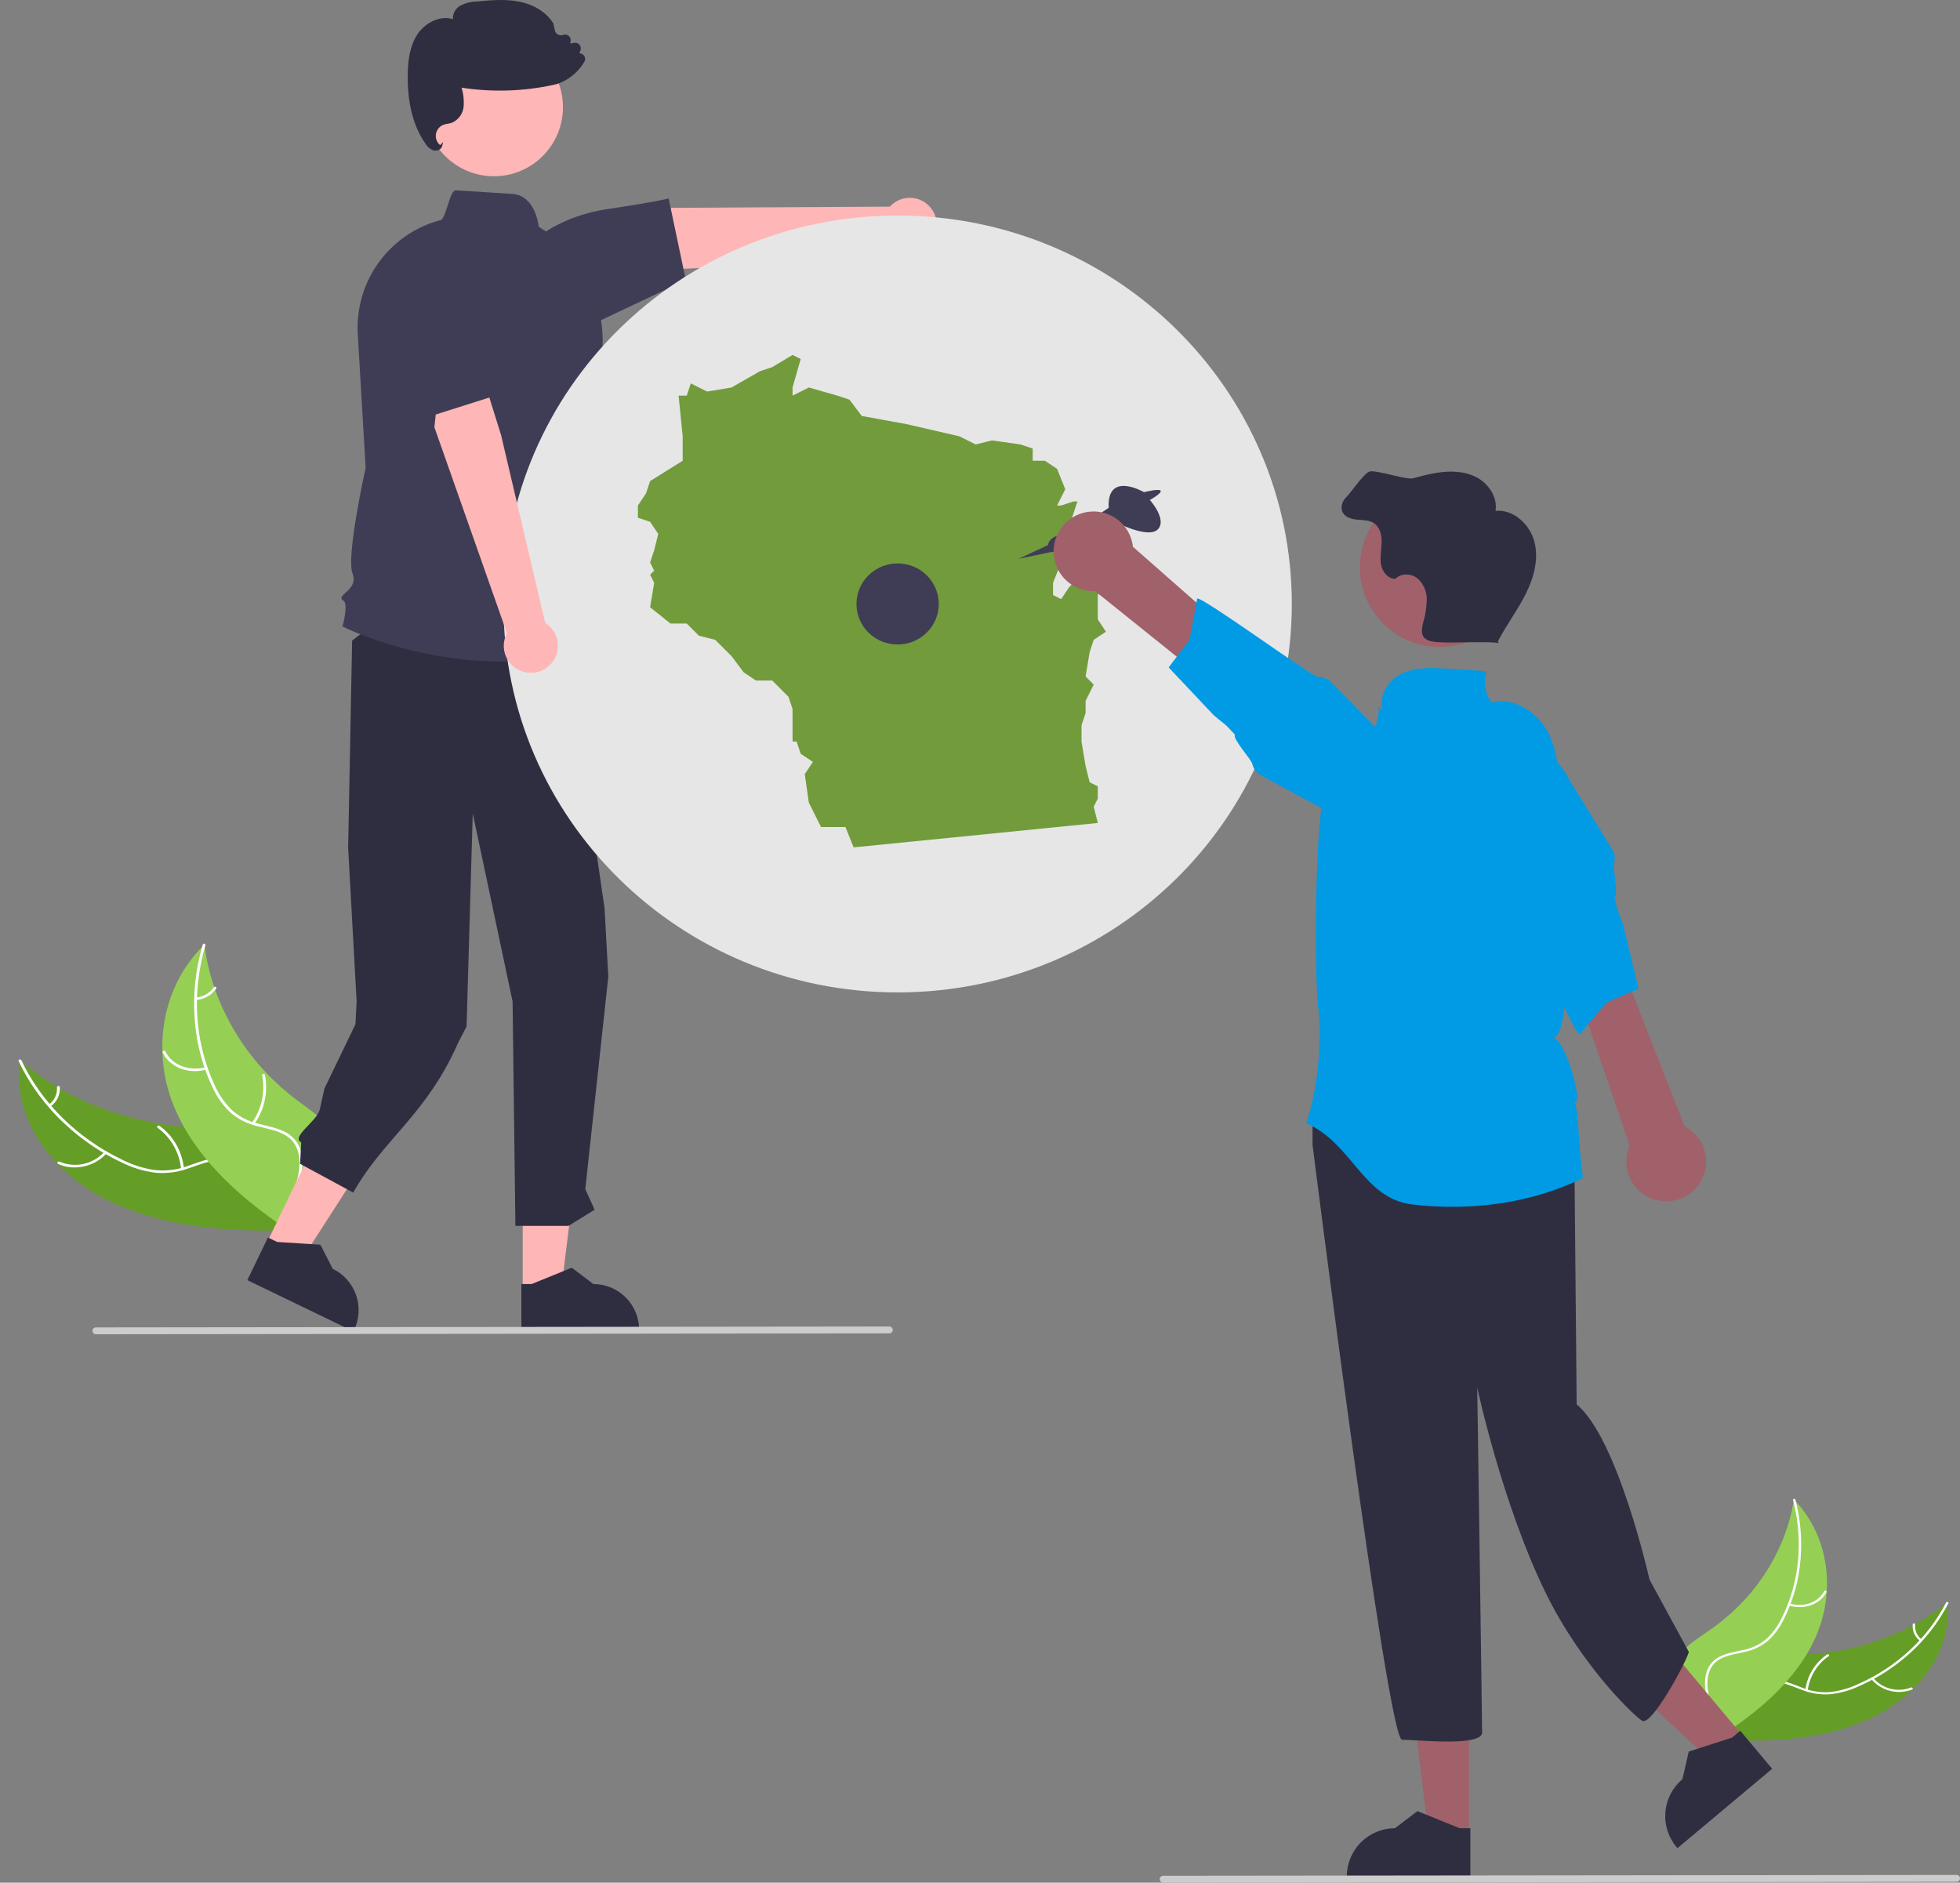 <svg width="381" height="366" viewBox="0 0 381 366" fill="none" xmlns="http://www.w3.org/2000/svg">
<rect x="0" y="0" width="381" height="366" fill="#808080" stroke="none"/>
<g clip-path="url(#clip0_6270_60378)">
<path d="M20.371 233.055C9.896 227.669 2.296 217.258 3.885 206.134C13.181 214.177 26.033 218.912 39.445 219.235C44.669 219.361 50.535 219.014 54.237 222.071C56.541 223.973 57.515 226.908 57.558 229.803C57.601 232.699 56.809 235.603 56.022 238.47L56.212 239.161C43.7 239.561 30.845 238.442 20.371 233.055Z" fill="#659E27"/>
<path d="M4.148 206.114C8.007 214.286 14.926 221.215 23.664 225.419C25.577 226.389 27.625 227.063 29.739 227.419C31.894 227.715 34.089 227.498 36.145 226.787C38.093 226.155 40.02 225.314 42.071 225.104C43.075 224.996 44.092 225.092 45.058 225.387C46.025 225.681 46.922 226.168 47.697 226.817C49.538 228.348 50.599 230.419 51.555 232.482C52.617 234.772 53.677 237.168 55.847 238.775C56.109 238.97 55.723 239.345 55.461 239.151C51.686 236.355 51.282 231.504 48.318 228.17C46.935 226.614 44.983 225.456 42.594 225.556C40.504 225.644 38.516 226.51 36.549 227.164C34.547 227.884 32.414 228.165 30.294 227.989C28.16 227.732 26.081 227.132 24.137 226.211C19.909 224.288 16.02 221.689 12.624 218.516C8.871 215.049 5.813 210.896 3.616 206.279C3.483 205.997 4.016 205.834 4.148 206.114Z" fill="white"/>
<path d="M39.719 183.644C39.745 183.837 39.772 184.031 39.803 184.227C40.176 186.827 40.791 189.386 41.64 191.872C41.702 192.065 41.768 192.26 41.836 192.451C43.991 198.472 47.383 203.972 51.792 208.597C53.589 210.486 55.536 212.226 57.614 213.798C60.511 215.994 63.866 218.155 65.652 221.045C65.841 221.343 66.01 221.655 66.156 221.977L57.165 238.836C57.124 238.867 57.086 238.899 57.045 238.93L56.719 239.616C56.604 239.541 56.487 239.461 56.371 239.386C56.304 239.343 56.239 239.296 56.172 239.253C56.128 239.223 56.084 239.193 56.042 239.168C56.028 239.158 56.013 239.148 56.003 239.14C55.961 239.115 55.925 239.088 55.887 239.065C55.229 238.62 54.574 238.17 53.921 237.714C53.917 237.713 53.917 237.713 53.914 237.708C48.952 234.226 44.304 230.323 40.525 225.87C40.411 225.736 40.294 225.6 40.184 225.459C38.505 223.458 37.012 221.307 35.725 219.034C35.032 217.797 34.411 216.522 33.865 215.214C32.464 211.834 31.685 208.229 31.565 204.572C31.319 197.246 33.723 189.755 39.289 184.074C39.431 183.929 39.572 183.787 39.719 183.644Z" fill="#95D055"/>
<path d="M39.931 183.768C37.292 192.735 37.801 202.298 41.529 210.539C42.3 212.367 43.39 214.044 44.747 215.49C46.205 216.916 48.02 217.921 50.001 218.397C51.896 218.911 53.919 219.236 55.606 220.161C56.434 220.61 57.144 221.249 57.678 222.025C58.213 222.802 58.556 223.694 58.681 224.629C59.028 226.909 58.422 229.227 57.743 231.48C56.988 233.983 56.16 236.575 56.704 239.096C56.77 239.401 56.224 239.51 56.158 239.205C55.212 234.819 58.2 230.509 58.23 226.103C58.245 224.047 57.561 222.022 55.693 220.823C54.06 219.775 51.975 219.438 50.049 218.933C48.102 218.489 46.292 217.575 44.779 216.269C43.341 214.899 42.176 213.268 41.348 211.461C39.445 207.479 38.276 203.184 37.899 198.784C37.441 193.679 37.957 188.533 39.419 183.621C39.51 183.311 40.022 183.46 39.931 183.768Z" fill="white"/>
<path d="M51.693 241.982L58.399 245.221L74.076 220.877L64.178 216.097L51.693 241.982Z" fill="#FFB6B6"/>
<path d="M48.079 248.869L68.701 258.831L68.827 258.57C69.854 256.439 69.994 253.988 69.216 251.754C68.437 249.521 66.804 247.688 64.675 246.66L62.287 241.98L53.88 241.445L52.08 240.575L48.079 248.869Z" fill="#2F2E41"/>
<path d="M101.61 251.057L109.056 251.056L112.598 222.312L101.608 222.313L101.61 251.057Z" fill="#FFB6B6"/>
<path d="M101.348 258.831L124.247 258.83V258.54C124.246 256.175 123.307 253.906 121.636 252.233C119.965 250.561 117.698 249.621 115.334 249.621H115.333L111.151 246.445L103.347 249.621L101.348 249.621L101.348 258.831Z" fill="#2F2E41"/>
<path d="M108.99 117.75L117.523 176.636L118.248 189.872L113.773 231.176L115.59 235.178L110.515 238.31H100.187L99.639 194.68L91.895 158.139L90.697 199.556L89.039 202.756C82.864 216.778 74.544 221.369 68.663 231.85L58.335 226.252L58.552 222.077C56.477 221.026 61.667 217.953 62.166 215.68L63.069 211.61L69.093 199.122L69.323 194.724L67.674 164.811L68.45 124.53L81.997 114.163L108.99 117.75Z" fill="#2F2E41"/>
<path d="M20.731 224.191C18.434 226.815 14.393 227.703 11.293 226.278C10.988 226.138 11.255 225.692 11.561 225.832C13.044 226.466 14.688 226.618 16.262 226.267C17.837 225.916 19.261 225.08 20.336 223.875C20.562 223.617 20.955 223.935 20.731 224.191Z" fill="white"/>
<path d="M35.195 227.219C35.038 225.642 34.55 224.116 33.763 222.741C32.976 221.367 31.907 220.175 30.626 219.244C30.364 219.048 30.751 218.673 31.012 218.868C32.343 219.84 33.452 221.082 34.268 222.514C35.084 223.947 35.588 225.536 35.746 227.178C35.775 227.49 35.223 227.531 35.195 227.219Z" fill="white"/>
<path d="M9.513 214.727C10.037 214.35 10.456 213.844 10.73 213.259C11.004 212.674 11.125 212.028 11.08 211.383C11.047 211.071 11.599 211.031 11.632 211.341C11.678 212.054 11.544 212.767 11.243 213.414C10.941 214.061 10.482 214.621 9.907 215.044C9.855 215.092 9.788 215.121 9.717 215.126C9.646 215.132 9.576 215.113 9.517 215.073C9.492 215.052 9.471 215.026 9.457 214.996C9.443 214.967 9.435 214.934 9.435 214.901C9.434 214.868 9.441 214.836 9.455 214.806C9.468 214.775 9.488 214.749 9.513 214.727Z" fill="white"/>
<path d="M40.152 207.928C36.642 208.908 32.996 207.486 31.628 204.619C31.493 204.336 31.997 204.103 32.133 204.386C33.414 207.072 36.789 208.366 40.07 207.449C40.415 207.353 40.496 207.832 40.152 207.928Z" fill="white"/>
<path d="M48.991 218.252C49.923 216.935 50.579 215.442 50.918 213.863C51.257 212.284 51.272 210.653 50.963 209.068C50.898 208.763 51.444 208.654 51.508 208.959C51.827 210.609 51.807 212.307 51.45 213.949C51.094 215.591 50.408 217.144 49.435 218.513C49.244 218.792 48.801 218.529 48.991 218.252Z" fill="white"/>
<path d="M38.126 193.916C38.811 193.861 39.475 193.655 40.072 193.312C40.668 192.97 41.181 192.5 41.576 191.937C41.763 191.656 42.206 191.919 42.02 192.198C41.582 192.819 41.014 193.337 40.356 193.717C39.697 194.096 38.965 194.328 38.209 194.395C38.059 194.408 37.92 194.351 37.895 194.21C37.889 194.141 37.909 194.072 37.952 194.017C37.995 193.963 38.057 193.927 38.126 193.916Z" fill="white"/>
<path d="M96.013 34.267C103.423 34.267 109.431 28.255 109.431 20.84C109.431 13.424 103.423 7.412 96.013 7.412C88.603 7.412 82.596 13.424 82.596 20.84C82.596 28.255 88.603 34.267 96.013 34.267Z" fill="#FFB6B6"/>
<path d="M363.817 333.948C372.844 329.662 379.568 321.038 378.519 311.562C370.421 318.132 359.395 321.802 348.012 321.714C343.579 321.68 338.614 321.228 335.392 323.72C333.387 325.271 332.483 327.734 332.369 330.188C332.254 332.643 332.848 335.127 333.439 337.579L333.259 338.16C343.858 338.836 354.79 338.234 363.817 333.948Z" fill="#659E27"/>
<path d="M378.297 311.538C374.806 318.364 368.753 324.053 361.23 327.383C359.581 328.154 357.826 328.67 356.024 328.916C354.189 329.108 352.334 328.865 350.609 328.206C348.974 327.619 347.362 326.853 345.629 326.62C344.78 326.501 343.915 326.555 343.088 326.779C342.26 327.003 341.486 327.391 340.812 327.921C339.209 329.17 338.254 330.897 337.388 332.621C336.426 334.534 335.463 336.538 333.58 337.842C333.352 338 333.669 338.329 333.897 338.171C337.173 335.902 337.646 331.799 340.249 329.052C340.861 328.358 341.622 327.812 342.475 327.455C343.328 327.098 344.25 326.938 345.173 326.989C346.943 327.12 348.605 327.908 350.256 328.516C351.934 329.18 353.736 329.476 355.538 329.384C357.355 329.224 359.134 328.77 360.807 328.042C364.444 326.525 367.812 324.425 370.777 321.826C374.053 318.987 376.757 315.548 378.744 311.692C378.865 311.456 378.417 311.304 378.297 311.538Z" fill="white"/>
<path d="M363.75 326.421C364.7 327.545 365.976 328.343 367.401 328.706C368.825 329.069 370.327 328.978 371.697 328.445C371.96 328.335 371.745 327.949 371.482 328.06C370.207 328.558 368.809 328.642 367.483 328.302C366.158 327.962 364.972 327.214 364.093 326.164C363.908 325.939 363.566 326.198 363.75 326.421Z" fill="white"/>
<path d="M351.403 328.599C351.578 327.266 352.033 325.985 352.737 324.84C353.442 323.696 354.38 322.714 355.491 321.959C355.718 321.8 355.401 321.471 355.174 321.63C354.019 322.418 353.045 323.442 352.315 324.634C351.584 325.827 351.115 327.161 350.936 328.549C350.904 328.813 351.371 328.862 351.403 328.599Z" fill="white"/>
<path d="M373.517 318.697C373.083 318.363 372.741 317.923 372.524 317.419C372.307 316.915 372.222 316.365 372.278 315.819C372.314 315.555 371.847 315.506 371.811 315.768C371.752 316.371 371.847 316.98 372.085 317.536C372.323 318.093 372.698 318.581 373.174 318.955C373.217 318.997 373.273 319.023 373.333 319.03C373.393 319.036 373.453 319.022 373.504 318.99C373.526 318.973 373.544 318.951 373.557 318.927C373.57 318.902 373.577 318.874 373.578 318.847C373.58 318.819 373.575 318.791 373.564 318.765C373.553 318.739 373.537 318.716 373.517 318.697Z" fill="white"/>
<path d="M348.736 291.524C348.708 291.688 348.68 291.852 348.649 292.017C348.263 294.212 347.673 296.366 346.886 298.45C346.828 298.613 346.767 298.776 346.704 298.936C344.715 303.984 341.691 308.557 337.828 312.36C336.254 313.914 334.556 315.337 332.751 316.614C330.236 318.398 327.332 320.14 325.74 322.543C325.572 322.791 325.42 323.051 325.288 323.32L332.46 337.859C332.494 337.886 332.525 337.915 332.559 337.942L332.817 338.532C332.917 338.472 333.019 338.407 333.118 338.347C333.176 338.312 333.233 338.274 333.291 338.239C333.329 338.215 333.367 338.191 333.403 338.171C333.416 338.163 333.429 338.155 333.438 338.148C333.474 338.128 333.505 338.106 333.537 338.088C334.108 337.728 334.676 337.364 335.241 336.995C335.245 336.994 335.245 336.994 335.247 336.99C339.549 334.171 343.595 330.986 346.919 327.312C347.019 327.201 347.123 327.089 347.219 326.972C348.697 325.321 350.02 323.537 351.173 321.644C351.794 320.614 352.355 319.549 352.853 318.454C354.131 315.626 354.889 312.59 355.089 309.492C355.494 303.286 353.657 296.869 349.089 291.901C348.972 291.774 348.857 291.65 348.736 291.524Z" fill="#95D055"/>
<path d="M348.552 291.624C350.55 299.299 349.862 307.395 346.479 314.283C345.776 315.813 344.807 317.205 343.617 318.395C342.343 319.565 340.776 320.368 339.084 320.719C337.462 321.103 335.739 321.325 334.283 322.064C333.569 322.422 332.95 322.945 332.476 323.589C332.002 324.233 331.686 324.98 331.556 325.77C331.2 327.694 331.651 329.676 332.167 331.605C332.74 333.748 333.373 335.968 332.844 338.091C332.78 338.348 333.24 338.456 333.304 338.199C334.224 334.505 331.806 330.769 331.898 327.032C331.941 325.289 332.575 323.589 334.191 322.623C335.605 321.778 337.382 321.548 339.028 321.172C340.692 320.848 342.251 320.122 343.569 319.055C344.826 317.932 345.857 316.58 346.608 315.07C348.329 311.744 349.435 308.133 349.873 304.413C350.398 300.096 350.099 295.718 348.991 291.513C348.922 291.248 348.484 291.36 348.552 291.624Z" fill="white"/>
<path d="M347.716 312.106C350.667 313.032 353.797 311.924 355.034 309.53C355.156 309.294 354.734 309.083 354.612 309.319C353.453 311.562 350.557 312.568 347.799 311.703C347.509 311.612 347.428 312.016 347.716 312.106Z" fill="white"/>
<path d="M97.858 128.617C80.17 128.617 66.901 121.95 66.719 121.857L66.562 121.776L66.611 121.606C67.085 119.942 67.535 117.15 66.721 116.743C66.634 116.71 66.556 116.654 66.495 116.583C66.435 116.511 66.393 116.425 66.374 116.333C66.328 115.999 66.662 115.693 67.126 115.27C68.025 114.448 69.257 113.322 68.534 111.515C67.261 108.329 70.842 92.004 71.073 90.957L69.544 64.934C69.265 59.969 70.703 55.059 73.616 51.031C76.529 47.002 80.74 44.099 85.539 42.811L85.573 42.802L85.608 42.805C86.106 42.833 86.632 41.142 87.032 39.906C87.622 38.078 88.011 36.954 88.676 37.002C93.821 37.334 97.249 37.551 99.534 37.693C103.866 37.962 104.625 43.235 104.718 44.077C109.381 46.92 113.027 51.164 115.137 56.204C117.246 61.244 117.712 66.822 116.466 72.142L114.307 81.432L112.4 85.896L113.028 94.703C115.988 97.165 115.139 102.203 114.971 103.054C117.791 105.973 116.059 109.409 115.639 110.137C116.361 111.019 116.852 112.067 117.069 113.187C117.285 114.307 117.22 115.463 116.879 116.551L119.476 124.998L119.28 125.066C112.39 127.446 105.148 128.647 97.858 128.617Z" fill="#3F3D56"/>
<path d="M180.984 40.48C180.517 39.876 179.923 39.381 179.244 39.031C178.565 38.682 177.818 38.485 177.054 38.456C176.291 38.426 175.531 38.564 174.827 38.861C174.123 39.157 173.493 39.604 172.98 40.171L130.554 40.402L118.5 46.23L116.937 52.909L136.414 52.094L173.592 47.844C174.6 48.643 175.866 49.044 177.15 48.971C178.433 48.898 179.645 48.356 180.557 47.448C181.468 46.54 182.015 45.33 182.093 44.045C182.172 42.761 181.778 41.493 180.984 40.48Z" fill="#FFB6B6"/>
<path d="M133.312 54.445L116.797 62.263L101.487 55.849L101.471 55.725C101.183 53.459 101.58 51.158 102.613 49.12C103.645 47.083 105.264 45.401 107.261 44.295C110.456 42.513 113.94 41.306 117.552 40.729C127.679 39.222 129.733 38.643 129.753 38.637L129.976 38.572L133.312 54.445Z" fill="#3F3D56"/>
<path d="M84.636 29.279C84.47 29.28 84.306 29.253 84.149 29.201C83.532 28.93 83.017 28.472 82.676 27.891C80.298 24.468 79.15 19.904 79.264 14.327C79.312 11.967 79.579 8.95 81.23 6.545C82.618 4.523 85.427 2.918 88.045 3.724C88.016 3.2 88.132 2.678 88.381 2.216C88.63 1.755 89.003 1.372 89.457 1.109C90.46 0.594 91.568 0.314 92.695 0.291C95.354 0.041 98.103 -0.216 100.795 0.294C103.814 0.867 106.282 2.424 107.567 4.566L107.593 4.633L107.854 5.903C107.889 6.073 107.961 6.234 108.064 6.374C108.167 6.515 108.3 6.631 108.452 6.715C108.605 6.799 108.773 6.849 108.947 6.862C109.121 6.874 109.295 6.849 109.458 6.788C109.636 6.721 109.828 6.701 110.016 6.731C110.203 6.762 110.38 6.84 110.528 6.959C110.676 7.078 110.79 7.234 110.86 7.411C110.929 7.588 110.952 7.78 110.924 7.968L110.851 8.473L111.611 8.331C111.801 8.296 111.997 8.311 112.179 8.376C112.361 8.441 112.522 8.553 112.647 8.701C112.771 8.849 112.855 9.027 112.888 9.218C112.921 9.408 112.904 9.604 112.837 9.786L112.622 10.366C112.779 10.367 112.935 10.4 113.078 10.464C113.222 10.527 113.351 10.619 113.458 10.735C113.612 10.9 113.709 11.11 113.734 11.334C113.76 11.558 113.714 11.785 113.602 11.981C112.753 13.433 111.549 14.645 110.103 15.503C109.313 15.979 108.449 16.319 107.547 16.509C101.692 17.774 95.655 17.955 89.734 17.045C90.085 18.214 90.22 19.436 90.132 20.654C90.081 21.344 89.842 22.007 89.441 22.57C89.04 23.134 88.493 23.578 87.858 23.853C87.586 23.941 87.308 24.008 87.027 24.053C86.757 24.095 86.492 24.16 86.233 24.246C85.85 24.387 85.51 24.627 85.249 24.941C84.987 25.255 84.814 25.633 84.745 26.035C84.676 26.438 84.714 26.852 84.856 27.236C84.998 27.619 85.238 27.958 85.553 28.218L86.141 27.605L85.95 28.385C85.91 28.537 85.838 28.678 85.74 28.8C85.642 28.923 85.519 29.023 85.38 29.095C85.151 29.217 84.895 29.28 84.636 29.279Z" fill="#2F2E41"/>
<path d="M174.486 192.928C216.806 192.928 251.113 159.119 251.113 117.415C251.113 75.71 216.806 41.902 174.486 41.902C132.166 41.902 97.859 75.71 97.859 117.415C97.859 159.119 132.166 192.928 174.486 192.928Z" fill="#E6E6E6"/>
<path fill-rule="evenodd" clip-rule="evenodd" d="M134.285 74.538L133.494 76.912H131.911L132.703 84.824V89.571L126.373 93.527L125.582 95.901L124 98.274V100.648L126.373 101.439L127.956 103.813L127.165 106.977L126.373 109.351L127.165 110.933L126.373 111.725L127.165 113.307L126.373 118.054L130.329 121.219H133.494L135.867 123.592L139.032 124.384L142.196 127.548L144.57 130.713L146.943 132.296H150.108L153.272 135.46L154.063 137.834V144.164H154.854L155.646 146.537L158.019 148.12L156.437 150.493L157.228 156.031L159.601 160.779H164.348L165.93 164.735L213.399 159.987L212.608 156.823L213.399 155.24V152.867L211.816 152.075L211.025 148.911L210.234 144.164V140.999L211.025 138.625V136.252L212.608 133.087L211.025 131.504L211.816 126.757L212.608 124.384L214.981 122.801L213.399 120.428V115.681L215.772 111.725L214.981 109.351L217.354 106.977L218.146 103.021L218.937 99.857L220.519 97.483H218.937L218.146 99.857L216.563 102.23H215.772V104.604L214.19 106.186L214.981 107.769L214.19 108.56H213.399L211.025 109.351L209.443 112.516L207.861 114.098L206.278 116.472L204.696 115.681V113.307L206.278 109.351L207.861 106.977L210.234 105.395V103.813L207.861 102.23L209.443 97.483H208.652L206.278 98.274H205.487L207.07 95.109L205.487 91.153L203.114 89.571H200.741V87.198L198.367 86.406L192.829 85.615L189.665 86.406L186.5 84.824L176.215 82.45L167.513 80.868L165.139 77.703L162.766 76.912L157.228 75.33L154.063 76.912V75.33L155.646 69.791L154.063 69L150.108 71.374L147.734 72.165L142.196 75.33L137.449 76.121L134.285 74.538Z" fill="#729B3C"/>
<path d="M174.486 125.298C178.904 125.298 182.485 121.768 182.485 117.414C182.485 113.061 178.904 109.531 174.486 109.531C170.068 109.531 166.486 113.061 166.486 117.414C166.486 121.768 170.068 125.298 174.486 125.298Z" fill="#3F3D56"/>
<path d="M339.044 337.792L333.056 342.809L310.868 322.084L319.705 314.679L339.044 337.792Z" fill="#A0616A"/>
<path d="M344.486 343.865L326.073 359.294L325.878 359.061C324.286 357.159 323.515 354.702 323.734 352.231C323.952 349.76 325.143 347.477 327.043 345.884L327.044 345.884L328.27 340.512L336.682 337.807L338.29 336.46L344.486 343.865Z" fill="#2F2E41"/>
<path d="M285.547 356.924L277.738 356.923L274.022 326.778L285.549 326.779L285.547 356.924Z" fill="#A0616A"/>
<path d="M285.822 365.076L261.807 365.075V364.772C261.807 362.291 262.792 359.912 264.545 358.157C266.298 356.403 268.675 355.417 271.154 355.417L275.541 352.087L283.726 355.418L285.822 355.418L285.822 365.076Z" fill="#2F2E41"/>
<path d="M305.079 212.668C306.966 215.028 306.023 223.051 306.023 223.051L306.485 273.021C314.503 279.629 320.643 307.063 320.643 307.063L328.299 321.158C327.355 323.99 321.236 335.064 319.35 334.592C318.474 334.373 307.579 324.317 300.333 309.404C291.962 292.177 287.158 269.777 287.158 269.777C287.158 269.777 288.101 333.966 288.101 336.798C288.101 339.629 275.367 338.213 272.537 338.213C269.707 338.213 255.142 222.579 255.142 222.579V215.972L257.5 212.668C257.5 212.668 303.193 210.308 305.079 212.668Z" fill="#2F2E41"/>
<path d="M203.697 105.976L197.978 108.647L204.351 107.312C204.351 107.312 209.035 107.502 209.035 105.595L216.66 101.397C216.66 101.397 223.142 104.831 225.049 102.924C226.955 101.016 223.524 97.2 223.524 97.2C223.524 97.2 225.821 95.932 225.625 95.421C225.43 94.911 222.38 95.674 222.38 95.674C222.38 95.674 215.135 91.477 215.517 98.726L207.891 103.786C207.891 103.786 204.078 103.687 203.697 105.976Z" fill="#3F3D56"/>
<path d="M307.701 229.008C297.692 233.977 285.782 235.48 274.564 234.161C264.893 233.021 262.882 222.208 253.905 218.371C256.742 210.215 256.776 199.388 256.297 196.349C255.477 191.161 255.324 154.999 258.328 151.233C262.268 146.292 268.283 143.653 268.009 137.338L268.852 138.204C267.787 135.4 269.849 132.192 272.563 130.923C275.278 129.655 278.414 129.816 281.405 130.003C283.923 130.161 286.441 130.318 288.96 130.476C288.63 131.505 288.551 132.597 288.727 133.663C288.904 134.729 289.332 135.737 289.976 136.604C294.44 135.372 299.149 138.648 301.143 142.826C303.137 147.007 303.089 151.832 302.999 156.463C302.896 161.822 306.865 199.457 302.063 201.839C304.539 202.464 308.04 215.681 305.927 214.249C306.904 214.934 306.668 221.334 307.701 229.008Z" fill="#009BE4"/>
<path d="M210.411 99.748C211.49 99.43 212.626 99.353 213.738 99.523C214.85 99.692 215.912 100.103 216.848 100.727C217.784 101.352 218.572 102.174 219.156 103.136C219.74 104.097 220.107 105.176 220.23 106.295L262.697 143.662L255.028 148.76L212.879 114.924C210.986 115.006 209.13 114.39 207.661 113.194C206.192 111.997 205.213 110.303 204.909 108.432C204.605 106.562 204.997 104.644 206.011 103.044C207.025 101.443 208.591 100.27 210.411 99.748Z" fill="#A0616A"/>
<path d="M256.144 131.608C255.214 131.661 233.267 115.635 232.705 116.378L231.231 124.383L227.174 129.752L235.944 139.055L238.449 141.112L240.06 142.816C239.496 143.571 243.237 147.612 243.439 148.535C243.537 148.986 243.731 149.411 244.008 149.782C244.284 150.152 244.637 150.458 245.042 150.68L259.313 158.428C261.215 159.842 263.6 160.443 265.945 160.099C268.289 159.756 270.402 158.496 271.82 156.596C273.237 154.696 273.844 152.311 273.507 149.964C273.17 147.616 271.917 145.499 270.022 144.075L267.917 141.944L264.693 138.674L258.659 132.559C258.334 132.228 257.94 131.971 257.506 131.807C257.072 131.642 256.607 131.574 256.144 131.608Z" fill="#009BE4"/>
<path d="M279.819 125.771C288.369 125.771 295.3 118.835 295.3 110.279C295.3 101.723 288.369 94.787 279.819 94.787C271.27 94.787 264.339 101.723 264.339 110.279C264.339 118.835 271.27 125.771 279.819 125.771Z" fill="#A0616A"/>
<path d="M298.285 105.373C297.424 101.954 294.213 98.972 290.708 99.317C291.141 96.684 289.389 94.032 287.028 92.791C284.666 91.549 281.846 91.496 279.214 91.928C277.685 92.206 276.172 92.56 274.678 92.989C273.412 93.33 267.472 91.295 266.214 91.667C265.138 91.984 262.549 95.842 261.732 96.612C260.915 97.381 260.483 98.676 261.028 99.657C261.567 100.626 262.8 100.941 263.903 101.032C265.007 101.123 266.194 101.107 267.11 101.73C268.288 102.53 268.621 104.126 268.573 105.55C268.526 106.974 268.199 108.409 268.465 109.809C268.731 111.209 269.862 112.607 271.283 112.511C272.346 111.389 274.289 111.461 275.508 112.41C276.091 112.92 276.557 113.551 276.874 114.258C277.191 114.965 277.352 115.733 277.345 116.508C277.32 118.056 277.08 119.593 276.631 121.075C276.375 122.098 276.182 123.338 276.939 124.072C277.386 124.427 277.922 124.652 278.489 124.719C280.724 125.194 289.111 124.55 291.346 125.025L291.173 124.683C292.792 121.552 294.941 118.717 296.532 115.572C298.124 112.426 299.146 108.791 298.285 105.373Z" fill="#2F2E41"/>
<path d="M322.047 233.32C320.953 233.058 319.93 232.559 319.05 231.858C318.169 231.158 317.453 230.272 316.951 229.264C316.45 228.257 316.175 227.151 316.147 226.026C316.119 224.901 316.337 223.783 316.787 222.751L298.536 169.19L307.722 168.587L327.454 218.928C329.136 219.799 330.44 221.258 331.119 223.027C331.798 224.796 331.805 226.754 331.139 228.528C330.472 230.302 329.178 231.769 327.503 232.653C325.827 233.536 323.886 233.773 322.047 233.32Z" fill="#A0616A"/>
<path d="M294.31 176.192C295.143 176.609 306.209 201.44 307.065 201.075L312.326 194.866L318.514 192.23L315.534 179.793L314.384 176.761L313.834 174.481C314.698 174.107 313.464 168.738 313.747 167.838C313.887 167.397 313.93 166.932 313.874 166.473C313.818 166.014 313.665 165.573 313.424 165.179L304.9 151.351C303.953 149.177 302.183 147.467 299.979 146.598C297.774 145.728 295.315 145.768 293.14 146.71C290.965 147.652 289.253 149.419 288.378 151.622C287.503 153.826 287.537 156.287 288.472 158.466L289.238 161.363L290.409 165.805L292.601 174.114C292.719 174.563 292.932 174.982 293.227 175.341C293.522 175.7 293.891 175.99 294.31 176.192Z" fill="#009BE4"/>
<path d="M380.334 365.828L226.102 366C225.925 366 225.756 365.93 225.631 365.805C225.506 365.68 225.436 365.51 225.436 365.334C225.436 365.157 225.506 364.987 225.631 364.862C225.756 364.737 225.925 364.667 226.102 364.667L380.334 364.495C380.422 364.495 380.509 364.512 380.59 364.545C380.671 364.579 380.744 364.628 380.806 364.69C380.868 364.752 380.918 364.825 380.951 364.906C380.985 364.987 381.002 365.074 381.002 365.162C381.002 365.249 380.985 365.336 380.951 365.417C380.918 365.498 380.868 365.572 380.806 365.634C380.744 365.695 380.671 365.744 380.59 365.778C380.509 365.811 380.422 365.828 380.334 365.828Z" fill="#CCCCCC"/>
<path d="M172.87 259.214L18.638 259.386C18.461 259.385 18.293 259.315 18.168 259.19C18.044 259.065 17.974 258.896 17.974 258.719C17.974 258.543 18.044 258.374 18.168 258.249C18.293 258.124 18.461 258.053 18.638 258.053L172.87 257.881C172.958 257.881 173.045 257.898 173.126 257.931C173.207 257.964 173.28 258.013 173.342 258.075C173.404 258.137 173.454 258.211 173.487 258.292C173.521 258.373 173.538 258.46 173.538 258.547C173.538 258.635 173.521 258.722 173.487 258.803C173.454 258.884 173.404 258.957 173.342 259.019C173.28 259.081 173.207 259.13 173.126 259.164C173.045 259.197 172.958 259.214 172.87 259.214Z" fill="#CCCCCC"/>
<path d="M101.537 130.532C100.81 130.295 100.145 129.903 99.586 129.381C99.028 128.86 98.591 128.222 98.306 127.513C98.02 126.804 97.894 126.042 97.935 125.278C97.976 124.515 98.184 123.771 98.544 123.097L84.439 83.053L85.851 69.731L91.606 66.003L97.414 84.626L105.968 121.082C107.059 121.762 107.864 122.819 108.228 124.053C108.593 125.287 108.493 126.612 107.946 127.777C107.4 128.941 106.446 129.865 105.265 130.373C104.083 130.881 102.757 130.937 101.537 130.532Z" fill="#FFB6B6"/>
<path d="M76.839 55.719L90.179 50.551L97.925 76.389L80.047 82.059L76.839 55.719Z" fill="#3F3D56"/>
</g>
<defs>
<clipPath id="clip0_6270_60378">
<rect width="381" height="366" fill="white"/>
</clipPath>
</defs>
</svg>
